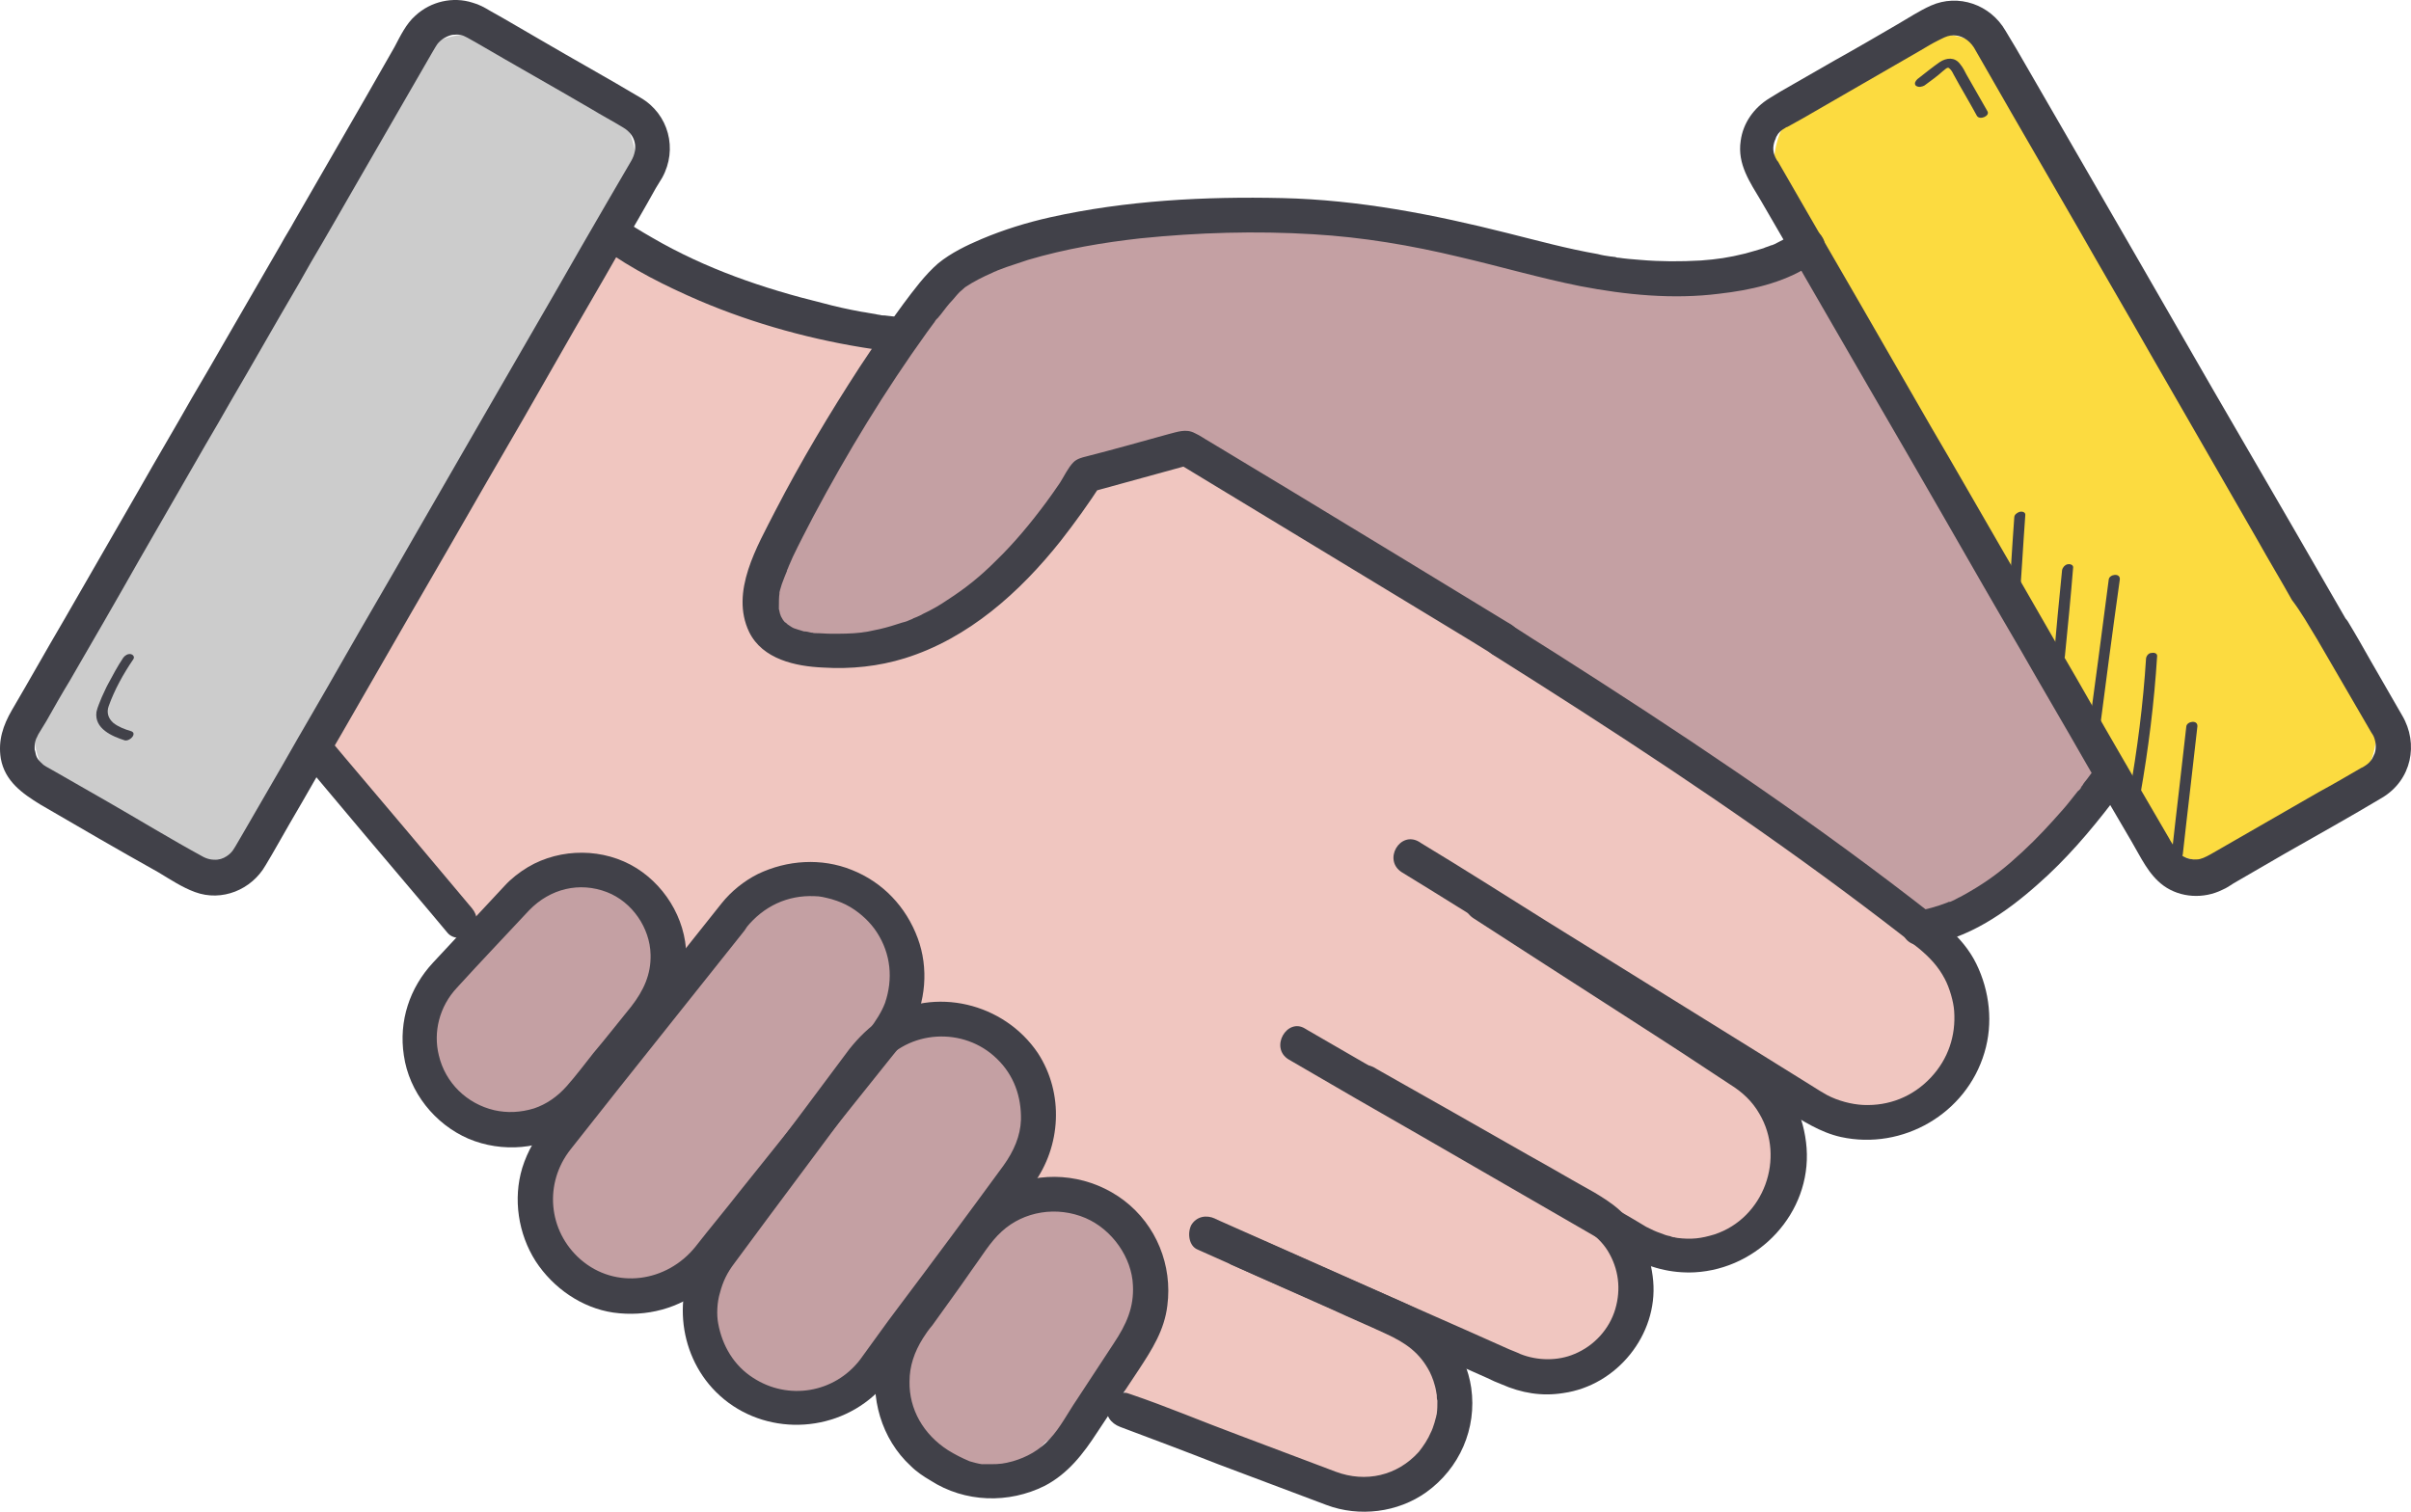 <?xml version="1.0" encoding="UTF-8" standalone="no"?>
<!-- Generator: Adobe Illustrator 25.0.0, SVG Export Plug-In . SVG Version: 6.00 Build 0)  -->

<svg
   version="1.1"
   x="0px"
   y="0px"
   viewBox="0 0 413.362 259.215"
   xml:space="preserve"
   id="svg148"
   sodipodi:docname="deposit_promise.svg"
   width="413.362"
   height="259.215"
   inkscape:version="1.1 (ce6663b3b7, 2021-05-25)"
   xmlns:inkscape="http://www.inkscape.org/namespaces/inkscape"
   xmlns:sodipodi="http://sodipodi.sourceforge.net/DTD/sodipodi-0.dtd"
   xmlns="http://www.w3.org/2000/svg"
   xmlns:svg="http://www.w3.org/2000/svg"><defs
   id="defs152" /><sodipodi:namedview
   id="namedview150"
   pagecolor="#ffffff"
   bordercolor="#666666"
   borderopacity="1.0"
   inkscape:pageshadow="2"
   inkscape:pageopacity="0.0"
   inkscape:pagecheckerboard="0"
   showgrid="false"
   inkscape:zoom="1.798"
   inkscape:cx="199.38821"
   inkscape:cy="103.17019"
   inkscape:window-width="2560"
   inkscape:window-height="1376"
   inkscape:window-x="2560"
   inkscape:window-y="27"
   inkscape:window-maximized="1"
   inkscape:current-layer="svg148" />
<style
   type="text/css"
   id="style2">
	.st0{fill:#FFFFFF;}
	.st1{fill:#CCCCCC;}
	.st2{fill:#FCDB40;}
	.st3{opacity:0.15;}
	.st4{fill:#414149;}
	.st5{opacity:0.48;fill:#8D8D92;}
	.st6{fill:#F2F2F2;}
	.st7{opacity:0.15;fill:#414149;}
	.st8{opacity:0.32;}
	.st9{fill:#C4A0A3;}
	.st10{fill:#363131;}
	.st11{fill:#F3D421;}
	.st12{fill:#F3C421;}
	.st13{fill:#F3E620;}
	.st14{fill:#686877;}
	.st15{fill:#ED8017;}
	.st16{fill:#F3A322;}
	.st17{fill:#100C37;}
	.st18{opacity:0.19;fill:#4031DA;}
	.st19{fill:url(#SVGID_1_);}
	.st20{fill:url(#SVGID_2_);}
	.st21{opacity:0.19;fill:#100C37;}
	.st22{opacity:0.19;fill:#837BC8;}
	.st23{fill:url(#SVGID_3_);}
	.st24{fill:#837BC8;}
	.st25{fill:url(#SVGID_4_);}
	.st26{fill:#E2B4CE;}
	.st27{fill:#F1DEDA;}
	.st28{fill:url(#SVGID_5_);}
	.st29{fill:#F04D5A;}
	.st30{fill:#9F9EAF;}
	.st31{fill:#F5D04D;}
	.st32{fill:#F0C6C0;}
	.st33{opacity:0.36;fill:#696969;}
	.st34{fill:none;stroke:#414149;stroke-width:5;stroke-linejoin:round;stroke-miterlimit:10;}
	.st35{opacity:0.16;}
	.st36{fill:#FDE98C;}
	.st37{fill:none;stroke:#414149;stroke-width:2;stroke-miterlimit:10;}
	.st38{opacity:0.24;fill:#414149;}
	.st39{fill:#999999;}
	.st40{clip-path:url(#SVGID_7_);}
	.st41{clip-path:url(#SVGID_9_);}
	.st42{clip-path:url(#SVGID_11_);}
	.st43{opacity:0.23;fill:#414149;}
	.st44{fill:none;stroke:#414149;stroke-width:5;stroke-miterlimit:10;}
	.st45{clip-path:url(#SVGID_13_);}
	.st46{clip-path:url(#SVGID_15_);}
	.st47{clip-path:url(#SVGID_17_);}
	.st48{fill:#B3B3B6;}
	.st49{clip-path:url(#SVGID_19_);}
	.st50{clip-path:url(#SVGID_21_);}
	.st51{opacity:0.25;}
	.st52{opacity:0.36;fill:#414149;}
	.st53{opacity:0.25;fill:#414149;}
	.st54{clip-path:url(#SVGID_23_);}
	.st55{fill:#0A2C34;}
	.st56{fill:#FFB0AC;}
	.st57{fill:#F7A09E;}
	.st58{fill:#F9DFAC;}
	.st59{fill:#E2CB9F;}
	.st60{fill:#FFE09C;}
	.st61{fill:#EFB26F;}
	.st62{fill:#D67848;}
	.st63{fill:#B25B3F;}
	.st64{fill:#FFDA94;}
	.st65{fill:#F0B571;}
</style>
<g
   id="Layer_2"
   transform="translate(-89.161,-146.735)">
</g>
<g
   id="Layer_1"
   transform="translate(-89.161,-146.735)">
	<path
   class="st9"
   d="m 395.9,187.9 c 0,0 -2.3,7.7 -17.3,6.6 -15,-1.1 -45.1,-8.6 -68.2,-10.8 -23.1,-2.2 -56.2,9 -56.2,9 0,0 -11.4,13.1 -12,14 -0.7,1 -19.1,34.6 -19.1,34.6 l -2.6,12.7 8.5,4.2 c 0,0 6.2,0.2 7.6,0 1.4,-0.2 18.1,-6.9 18.1,-6.9 0,0 19,-20.1 22.4,-22.7 3.4,-2.6 16.2,-4.4 16.2,-4.4 0,0 96.9,67 99.3,65.7 2.4,-1.4 19.3,14.9 19.3,14.9 h 5.2 l 9,-1.2 c 0,0 5.1,-6 7.4,-7.2 2.3,-1.2 11,-8 11.5,-8.6 0.5,-0.6 4.3,-5.4 4.3,-5.4 v -2.9 l -49.5,-89.2 z"
   id="path5" />
	<path
   class="st32"
   d="m 196,186.6 c 0,0 26.4,16.9 46.1,16.3 l -11,17.9 -7.1,16.4 -3.6,9 -1.5,8.1 c 0,0 6.4,3.5 7.6,3.5 1.2,0 7.3,0.7 10,0.3 2.7,-0.3 8,-2.9 10.2,-3.8 2.2,-0.9 7.9,-3.2 7.9,-3.2 0,0 4,-7.3 5.4,-7.2 1.4,0.1 6.2,-4.9 6.2,-4.9 l 5.7,-5.8 2.7,-2.6 3.9,-3 14.8,-3.6 122.8,77.4 7.7,9.5 3.4,11.7 -3.3,9 -6,5.4 H 412 c 0,0 -3.8,-0.6 -6.9,0 -3.1,0.6 -10.1,-3.6 -10.1,-3.6 l 0.8,12.4 -2.6,4 c 0,0 -3.2,4.6 -3.5,5.5 -0.3,0.9 -4.6,4 -4.6,4 l -4.9,2.5 -6.1,-0.9 -2.6,-0.6 h -3.8 l 1.7,10.4 c 0,0 -2.5,5.9 -3.1,6.5 -0.6,0.6 -4.7,3.9 -4.7,3.9 0,0 -3.1,1.9 -3.9,1.8 -0.8,-0.1 -4.3,-0.7 -5.2,-1 -0.9,-0.3 -6,-1.1 -6,-1.1 l -4.3,-1.9 -2.3,-1 c 0,0 -1.4,-0.3 -1.4,0.9 0.1,1.2 -0.1,1.4 0,2.3 0.1,0.9 0.1,0.8 0,2.9 -0.1,2.1 0.2,2.1 0,4 -0.2,2 -0.1,3.8 0,4.3 0.1,0.6 -7.6,8.4 -7.6,8.4 l -4.4,2.2 c 0,0 -7.6,-0.5 -8.3,-0.8 -0.7,-0.2 -4,-2.3 -9.6,-3.6 -5.6,-1.3 -3.5,0.8 -11.6,-2.7 -8.1,-3.5 -9.5,-4.3 -9.5,-4.3 l -5.5,-3 V 383 l 4.5,-6.9 1.3,-7 -2.5,-7.2 -6.4,-7.8 c 0,0 -1.4,-2.6 -6.7,-2.5 -5.3,0.1 -7.9,0.8 -7.9,0.8 l -0.3,-4.4 3.2,-7.5 v -1.3 l -2,-5.9 -2.3,-6.1 -13.3,-3.5 -8.6,0.8 5.1,-8.3 -2.3,-7.5 -5.6,-7.3 -7.7,-2 -10.1,-0.1 -4.3,3.1 -9.3,11.6 0.6,-1.9 -5.8,-4.6 0.8,-2.9 -3.8,-5.1 -6.9,-2.1 -6.4,-1.5 -5.4,2.9 -7.3,5.9 -0.9,2.6 -6.4,-5.8 -5.6,-6.6 c 0,0 -3.1,-3.7 -4.2,-5 C 154.4,288.4 144,276 144,276 Z"
   id="path7" />
	<path
   class="st9"
   d="m 179,301.4 -16.5,16.8 2,14.3 1.5,3.7 c 0,0 4.7,2.1 5.8,2.9 1.1,0.8 2,1.2 3.8,0.6 1.8,-0.6 2.4,-0.3 5.3,-1.4 2.8,-1.2 4.4,-2.7 6,-2.9 1.6,-0.2 5.8,-5.3 6.8,-6.6 1,-1.3 1.9,-6.7 4.2,-7.3 2.3,-0.7 5.6,-7.1 5.6,-7.1 0,0 0.5,-2.5 -0.6,-4.7 -1.2,-2.2 -2.3,-7.2 -3.2,-7.2 -0.9,0 -6.9,-5 -6.9,-5 0,0 -2.5,-1.2 -3.7,-0.7 -1.2,0.5 -4.8,0.2 -5.9,1.4 -1.3,1.1 -4.2,3.2 -4.2,3.2 z"
   id="path9" />
	<path
   class="st9"
   d="m 180.2,349 41.6,-52.4 10.7,1.8 c 0,0 5.3,6.4 6.6,6.2 1.3,-0.2 3.7,1.9 3.8,2.5 0.1,0.6 1.8,2.7 1.7,4.4 0,1.7 -0.6,3.2 -1.1,5.5 -0.6,2.3 2.4,0.3 -1.4,5.2 -3.8,4.9 -3.3,4.2 -4.7,6 -1.4,1.8 -5.5,9.9 -6.6,11 -1.2,1.2 -5.2,8.4 -6.6,9.8 -1.4,1.4 -8.1,9.5 -11.2,11.9 -3.1,2.4 -6,4.3 -7.8,6.1 -1.8,1.9 -6.1,4.2 -7.6,4.5 -1.4,0.3 -11.6,-4.3 -11.6,-4.3 l -3,-5.3 c 0,0 1.7,1 0,-2.2 -1.7,-3.2 -2.1,-4.3 -2.2,-5.8 0,-1.4 -0.6,-4.9 -0.6,-4.9 z"
   id="path11" />
	<path
   class="st9"
   d="m 248.7,320.7 -16.9,17 c 0,0 -15.2,15.1 -15.5,15.6 -0.3,0.6 -6.4,9.8 -6.4,9.8 0,0 0,7 0,8.4 0,1.4 -0.2,4.5 -0.2,4.5 l 2.7,7.6 c 0,0 5.8,2.8 7.1,3.3 1.3,0.5 3.7,1.3 5.8,1.2 2.1,-0.1 6.5,0.2 7.8,-1.7 1.3,-1.9 1.5,-2.4 4.4,-4.6 2.9,-2.1 5.6,-4.9 7.7,-7.8 2.1,-3 9,-9.7 10.5,-13.2 1.5,-3.5 4.2,-7.4 6.5,-10.7 2.3,-3.3 4.7,-9 4.7,-9 0,0 0,-3.5 0.3,-5.8 0.3,-2.3 0,-4.9 0,-4.9 0,0 -1.4,-4.3 -2,-4.6 -0.6,-0.3 -3.8,-2.9 -3.8,-2.9 0,0 -1.7,-1.3 -4.6,-1.5 -2.9,-0.2 -6.9,-0.8 -6.9,-0.8 -1.2,0.1 -1.2,0.1 -1.2,0.1 z"
   id="path13" />
	<path
   class="st9"
   d="m 264.3,352.5 -12.7,9.4 c 0,0 -2,8.3 -2.9,9.7 -0.9,1.4 -5.8,10.3 -5.8,10.4 0,0 -1.1,3.8 -0.8,4.4 0.3,0.5 1.7,8.1 1.7,8.1 0,0 2.3,3.8 4,5.2 1.7,1.4 6.9,2.9 7.8,3.3 0.9,0.4 3.4,-0.7 4.9,-1.6 1.5,-0.9 1.6,-1.4 3.7,-2.9 2.1,-1.4 3.5,-4 4.4,-4.6 0.9,-0.6 2.9,-2.3 2.9,-2.3 0,0 2.3,-1.7 2.9,-2.3 0.6,-0.6 4,-4.2 4,-4.2 0,0 3.5,-4.8 3.5,-6 0,-1.2 0,-4.3 0,-4.3 l 2,-3.2 2.5,-12.2 c 0,0 -2.8,-3.2 -3.6,-3.5 -0.9,-0.3 -12.4,-5.5 -12.4,-5.5 z"
   id="path15" />
	<path
   class="st2"
   d="m 489.2,284.8 -13.4,7.7 c -7.1,4.1 -16.1,1.7 -20.1,-5.4 L 395.3,182.4 c -4.1,-7.1 -1.7,-16.1 5.4,-20.1 l 13.4,-7.7 c 7.1,-4.1 16.1,-1.7 20.1,5.4 l 60.4,104.7 c 4.1,7 1.7,16 -5.4,20.1 z"
   id="path17" />
	<path
   class="st1"
   d="m 102.3,284.8 13.4,7.7 c 7.1,4.1 16.1,1.7 20.1,-5.4 l 60.4,-104.7 c 4.1,-7.1 1.7,-16.1 -5.4,-20.1 l -13.4,-7.7 c -7.1,-4.1 -16.1,-1.7 -20.1,5.4 L 96.9,264.6 c -4,7.1 -1.6,16.1 5.4,20.2 z"
   id="path19" />
	<g
   id="g25">
		<g
   id="g23">
			<path
   class="st4"
   d="m 486.4,256.3 c 3.1,5.3 6.2,10.7 9.3,16 0.2,0.3 0.4,0.6 0.5,0.9 0.3,0.8 0.4,1.8 0.1,2.7 -0.1,0.2 -0.4,1 -0.7,1.3 -0.3,0.4 -0.7,0.7 -1.2,1 -0.1,0.1 -0.2,0.1 -0.4,0.2 -2.4,1.4 -4.8,2.8 -7.2,4.1 -6.2,3.6 -12.4,7.1 -18.6,10.7 -0.9,0.5 -1.7,0.9 -2.4,0.9 -1.6,0.1 -2.9,-0.6 -3.8,-2 -0.3,-0.6 -0.7,-1.1 -1,-1.7 -2,-3.4 -4,-6.9 -6,-10.3 -3.3,-5.7 -6.6,-11.4 -9.9,-17.2 -4.1,-7 -8.1,-14.1 -12.2,-21.1 -4.3,-7.4 -8.5,-14.8 -12.8,-22.1 -3.9,-6.8 -7.9,-13.7 -11.8,-20.5 -3.1,-5.3 -6.1,-10.6 -9.2,-15.9 -1.6,-2.8 -3.3,-5.7 -4.9,-8.5 -0.1,-0.2 -0.2,-0.4 -0.4,-0.6 -0.7,-1.2 -0.8,-2.2 -0.3,-3.5 -0.1,0.3 0.2,-0.4 0.2,-0.5 0.1,-0.1 0.4,-0.7 0.3,-0.5 0.5,-0.6 0.7,-0.7 1.2,-1 0.1,-0.1 0.3,-0.2 0.4,-0.2 0.9,-0.5 1.8,-1 2.7,-1.5 6.7,-3.9 13.4,-7.7 20.1,-11.6 1,-0.6 2,-1.2 3,-1.7 0.2,-0.1 0.4,-0.2 0.6,-0.3 0.8,-0.4 1.3,-0.6 2.1,-0.6 1.3,0 2.6,0.7 3.5,2.1 0.1,0.2 0.3,0.5 0.4,0.7 2.1,3.6 4.1,7.2 6.2,10.8 3.7,6.4 7.4,12.8 11.1,19.2 4.2,7.4 8.5,14.7 12.7,22.1 3.8,6.6 7.6,13.2 11.4,19.8 2.3,4 4.6,8 6.9,12 1.9,3.4 3.9,6.7 5.8,10.1 1.6,2.1 2.9,4.4 4.3,6.7 1.9,3.3 7.1,0.3 5.2,-3 -3,-5.2 -6,-10.4 -9,-15.6 -1.3,-2.3 -2.7,-4.6 -4,-6.9 -3.4,-5.8 -6.7,-11.6 -10.1,-17.4 -4.3,-7.5 -8.6,-14.9 -12.9,-22.4 -4.1,-7.1 -8.2,-14.2 -12.3,-21.3 -2.8,-4.9 -5.7,-9.8 -8.5,-14.7 -0.6,-1 -1.2,-2 -1.8,-3 -2.6,-4.5 -8.1,-6.4 -12.8,-4.3 -2,0.9 -3.8,2.1 -5.7,3.2 -3.6,2.1 -7.2,4.2 -10.8,6.2 -3.1,1.8 -6.3,3.6 -9.4,5.4 -0.6,0.4 -1.2,0.7 -1.8,1.1 -2.6,1.6 -4.5,4.2 -4.9,7.3 -0.6,4 1.6,7.1 3.5,10.3 2.5,4.3 5,8.6 7.5,13 3.7,6.4 7.4,12.8 11.1,19.2 4.3,7.4 8.6,14.8 12.9,22.3 4.3,7.5 8.6,15 13,22.5 3.7,6.5 7.5,12.9 11.2,19.4 2.6,4.5 5.2,9 7.8,13.4 1.6,2.7 2.9,5.7 5.5,7.6 2.9,2.1 6.9,2.3 10.1,0.7 0.7,-0.3 1.3,-0.7 1.9,-1.1 2.9,-1.7 5.9,-3.4 8.8,-5.1 5.6,-3.2 11.2,-6.3 16.7,-9.6 5,-3 6.3,-9.2 3.4,-14.1 -1.8,-3.1 -3.5,-6.1 -5.3,-9.2 -1.3,-2.3 -2.6,-4.6 -4,-6.9 -2.1,-3.3 -7.3,-0.3 -5.3,3 z"
   id="path21" />
		</g>
	</g>
	<g
   id="g31">
		<g
   id="g29">
			<path
   class="st4"
   d="m 142.6,191.5 c 2.6,-4.4 5.1,-8.8 7.7,-13.3 3.9,-6.7 7.7,-13.4 11.6,-20.1 0.5,-0.9 1,-1.7 1.5,-2.6 0.3,-0.5 0.7,-1.2 0.9,-1.4 0.7,-0.8 1.8,-1.3 2.5,-1.4 1.1,-0.1 1.6,0 2.5,0.5 0.5,0.3 1.1,0.6 1.6,0.9 6.5,3.8 13.1,7.5 19.6,11.3 1.8,1.1 3.7,2.1 5.5,3.2 2.2,1.3 2.6,3.6 1.4,5.7 -1.4,2.4 -2.8,4.8 -4.2,7.2 -2.9,5 -5.8,10 -8.7,15.1 -3.8,6.6 -7.7,13.3 -11.5,19.9 -4.3,7.4 -8.5,14.8 -12.8,22.2 -4.1,7.2 -8.3,14.3 -12.4,21.5 -3.4,6 -6.9,11.9 -10.3,17.9 -2.2,3.8 -4.4,7.6 -6.6,11.4 -0.5,0.8 -0.9,1.6 -1.4,2.4 -0.3,0.5 -0.5,0.8 -0.8,1.1 -1.3,1.3 -3.2,1.5 -4.8,0.6 -5.5,-3 -10.9,-6.3 -16.3,-9.4 -3,-1.7 -5.9,-3.4 -8.9,-5.1 -0.5,-0.3 -1.1,-0.6 -1.6,-0.9 -0.5,-0.3 -0.5,-0.3 -0.9,-0.7 -0.4,-0.4 -0.7,-0.7 -0.9,-1.4 0.1,0.3 -0.1,-0.4 -0.1,-0.5 -0.1,-0.5 -0.1,0 -0.1,-0.5 0,-0.8 0,-1 0.3,-1.8 0,0.1 0.2,-0.4 0.3,-0.6 0.1,-0.2 0.2,-0.3 0.3,-0.5 0.4,-0.6 0.7,-1.2 1.1,-1.8 1.3,-2.3 2.6,-4.6 4,-6.9 4,-6.9 8,-13.8 11.9,-20.7 3.8,-6.6 7.6,-13.2 11.4,-19.8 1.5,-2.5 2.9,-5 4.4,-7.6 3.7,-6.3 7.3,-12.7 11,-19 0.9,-1.5 1.8,-3.2 2.8,-4.9 1.9,-3.4 -3.2,-6.4 -5.2,-3 -3.2,5.5 -6.4,11.1 -9.6,16.6 -1.9,3.3 -3.8,6.6 -5.7,9.8 -3,5.3 -6.1,10.5 -9.1,15.8 -4.3,7.5 -8.6,14.9 -12.9,22.4 -3,5.1 -5.9,10.3 -8.9,15.4 -1.5,2.6 -2.4,5.2 -1.9,8.3 0.7,3.9 3.7,6 6.8,7.9 6.7,3.9 13.4,7.8 20.2,11.6 2,1.2 4.1,2.6 6.3,3.4 4.6,1.7 9.7,-0.4 12.1,-4.6 1.4,-2.3 2.7,-4.7 4.1,-7.1 3,-5.1 5.9,-10.3 8.9,-15.4 3.9,-6.8 7.9,-13.7 11.8,-20.5 4.4,-7.6 8.8,-15.2 13.1,-22.7 4.2,-7.2 8.4,-14.5 12.5,-21.7 3.4,-6 6.9,-11.9 10.3,-17.9 2.1,-3.6 4.2,-7.2 6.2,-10.8 0.4,-0.6 0.7,-1.2 1.1,-1.8 2.7,-4.9 1.1,-10.9 -3.7,-13.7 -5.7,-3.4 -11.5,-6.6 -17.3,-10 -2.8,-1.6 -5.6,-3.3 -8.5,-4.9 -1,-0.6 -1.9,-1.1 -3,-1.4 -3.4,-1.1 -7.2,-0.2 -9.8,2.2 -1.6,1.4 -2.6,3.5 -3.6,5.4 -1.7,3 -3.5,6.1 -5.2,9.1 -4,6.9 -8,13.9 -12,20.8 -0.7,1.3 -1.5,2.5 -2.2,3.8 -1.9,3.3 3.3,6.4 5.2,3 z"
   id="path27" />
		</g>
	</g>
	<g
   id="g37">
		<g
   id="g35">
			<path
   class="st4"
   d="m 192.4,189.2 c 5.1,3.7 10.9,6.6 16.7,9.1 9.4,4 19.6,6.8 29.8,8.3 1.7,0.2 3.4,0.5 5,0.5 3.9,0 3.9,-6 0,-6 -1.1,0 -2.2,-0.2 -3.3,-0.3 1.1,0.1 -0.1,0 -0.3,0 -0.3,-0.1 -0.7,-0.1 -1,-0.2 -0.8,-0.1 -1.6,-0.3 -2.4,-0.4 -2.2,-0.4 -4.5,-0.9 -6.7,-1.5 -10.2,-2.5 -20.1,-5.9 -29.2,-11.2 -1.9,-1.1 -3.8,-2.2 -5.5,-3.5 -1.3,-1 -3.3,-0.2 -4.1,1.1 -1,1.5 -0.4,3.1 1,4.1 z"
   id="path33" />
		</g>
	</g>
	<g
   id="g43">
		<g
   id="g41">
			<path
   class="st4"
   d="m 345.1,259 c 20.5,12.9 40.9,26.2 60.4,40.7 4.3,3.2 8.5,6.4 12.7,9.7 1.9,1.6 3.3,3.1 4.4,5.2 0.8,1.5 1.5,3.9 1.6,5.5 0.3,4.2 -1,8.2 -4,11.4 -3.1,3.3 -7.2,4.9 -11.6,4.7 -2,-0.1 -4.3,-0.7 -6.2,-1.7 -0.4,-0.2 -0.8,-0.5 -1.2,-0.7 -0.8,-0.5 -1.6,-1 -2.4,-1.5 -3.7,-2.3 -7.4,-4.6 -11.1,-6.9 -11.1,-6.9 -22.1,-13.7 -33.2,-20.6 -7.2,-4.5 -14.4,-9.1 -21.7,-13.5 -0.1,-0.1 -0.2,-0.1 -0.3,-0.2 -3.3,-2 -6.3,3.1 -3,5.2 6.4,3.9 12.7,7.9 19.1,11.8 11.4,7.1 22.9,14.2 34.3,21.3 4.1,2.5 8.1,5 12.2,7.6 3.1,1.9 6.1,3.9 9.7,4.7 10.6,2.3 21.5,-4 24.6,-14.5 1.5,-5 0.9,-10.5 -1.4,-15.2 -2.4,-4.9 -6.9,-7.9 -11.1,-11.2 -19.6,-15.1 -40.2,-28.8 -61.1,-42.1 -2.6,-1.6 -5.2,-3.3 -7.7,-4.9 -3.3,-2.1 -6.3,3.1 -3,5.2 z"
   id="path39" />
		</g>
	</g>
	<g
   id="g49">
		<g
   id="g47">
			<path
   class="st4"
   d="m 396.8,186.6 c -0.1,0.1 -0.2,0.1 -0.2,0.2 -0.5,0.4 0.4,-0.3 0.2,-0.2 -0.1,0.1 -0.3,0.2 -0.4,0.3 -1,0.7 -2,1.2 -3,1.7 -0.2,0.1 -0.3,0.1 -0.5,0.2 -0.3,0.1 0.3,-0.1 0.3,-0.1 -0.1,0 -0.2,0.1 -0.4,0.1 -0.4,0.2 -0.9,0.3 -1.3,0.5 -1,0.3 -2,0.6 -3.1,0.9 -2.8,0.7 -4.9,1 -7.6,1.2 -3.5,0.2 -6.9,0.2 -10.4,-0.1 -1.3,-0.1 -2.6,-0.2 -3.9,-0.4 0.5,0.1 -0.3,0 -0.4,-0.1 -0.3,0 -0.6,-0.1 -0.9,-0.1 -0.7,-0.1 -1.4,-0.2 -2.1,-0.4 -5.2,-0.9 -10.3,-2.3 -15.5,-3.6 -12.7,-3.2 -25.5,-5.7 -38.6,-6 -13.2,-0.3 -26.8,0.4 -39.8,3.3 -4,0.9 -7.9,2.1 -11.7,3.7 -2.6,1.1 -5.3,2.4 -7.5,4.2 -2.3,2 -4.2,4.6 -6,7 -2.6,3.5 -5,7.1 -7.4,10.7 -5.2,8 -10.1,16.2 -14.5,24.7 -3.1,6.1 -7.8,13.9 -4.5,20.8 2.3,4.7 8,5.9 12.7,6.1 4.7,0.3 9.5,-0.2 14,-1.6 10.9,-3.4 19.7,-11.3 26.7,-20.1 2.5,-3.2 4.8,-6.4 7,-9.8 -0.6,0.5 -1.2,0.9 -1.8,1.4 5.7,-1.6 11.4,-3.1 17.1,-4.7 -0.8,-0.1 -1.5,-0.2 -2.3,-0.3 13.2,8 26.4,16 39.6,24 4.9,3 9.8,5.9 14.6,8.9 3.3,2 6.3,-3.2 3,-5.2 -12.6,-7.7 -25.3,-15.4 -38,-23.1 -4.5,-2.7 -9.1,-5.5 -13.6,-8.2 -0.9,-0.5 -1.7,-1.1 -2.6,-1.5 -1.5,-0.8 -3,-0.2 -4.6,0.2 -4.7,1.3 -9.3,2.6 -14,3.8 -0.8,0.2 -1.6,0.4 -2.2,1 -0.9,0.9 -1.6,2.4 -2.3,3.5 -0.8,1.2 -1.6,2.3 -2.4,3.4 -2.6,3.5 -5.4,6.9 -8.6,10 -2.7,2.7 -5.2,4.7 -8.3,6.7 -1.3,0.9 -2.7,1.7 -4.2,2.4 -0.3,0.2 -0.6,0.3 -1,0.5 -0.2,0.1 -0.3,0.1 -0.5,0.2 -0.1,0 -0.6,0.3 -0.2,0.1 0.3,-0.1 -0.2,0.1 -0.2,0.1 -0.2,0.1 -0.3,0.1 -0.5,0.2 -0.4,0.2 -0.8,0.3 -1.2,0.4 -1.2,0.4 -2.5,0.8 -3.8,1.1 -0.6,0.1 -1.3,0.3 -1.9,0.4 -0.1,0 -1,0.2 -0.6,0.1 0.4,-0.1 -0.5,0.1 -0.7,0.1 -1.7,0.2 -3.4,0.2 -5.1,0.2 -0.9,0 -1.8,-0.1 -2.7,-0.1 -0.2,0 -0.4,0 -0.6,-0.1 0.5,0.1 -0.1,0 -0.2,0 -0.4,-0.1 -0.8,-0.2 -1.2,-0.2 -0.7,-0.2 -1.3,-0.4 -1.9,-0.6 0.7,0.3 -0.2,-0.1 -0.3,-0.2 -0.3,-0.2 -0.6,-0.4 -0.9,-0.6 0.6,0.4 0,-0.1 -0.2,-0.2 -0.2,-0.2 -0.5,-0.7 -0.2,-0.2 -0.1,-0.2 -0.3,-0.5 -0.4,-0.7 -0.1,-0.1 -0.1,-0.2 -0.2,-0.4 0.4,0.7 0.1,0.1 0,-0.1 -0.1,-0.3 -0.1,-0.6 -0.2,-0.8 -0.2,-0.5 0,0 0,0.1 0,-0.2 0,-0.3 0,-0.5 0,-0.8 0,-1.6 0.1,-2.3 0,0.5 0,0 0,-0.2 0,-0.1 0.1,-0.3 0.1,-0.4 0.1,-0.3 0.2,-0.7 0.3,-1 0.3,-0.8 0.6,-1.6 0.9,-2.3 0.3,-0.7 -0.1,0.3 0,-0.1 0.1,-0.2 0.2,-0.4 0.3,-0.7 0.2,-0.5 0.5,-1.1 0.7,-1.6 1.1,-2.3 2.3,-4.6 3.5,-6.9 5.8,-10.9 12.3,-21.6 19.5,-31.6 0.4,-0.5 0.7,-1 1.1,-1.5 0.2,-0.2 0.3,-0.5 0.5,-0.7 0.1,-0.1 0.2,-0.2 0.3,-0.3 0.4,-0.6 -0.4,0.5 0,0 0.7,-0.8 1.3,-1.7 2,-2.5 0.6,-0.6 1.1,-1.3 1.7,-1.9 0.2,-0.2 0.5,-0.4 0.7,-0.6 0.4,-0.4 0,0.1 -0.2,0.1 0.1,0 0.3,-0.2 0.4,-0.3 1.5,-1 3.1,-1.8 4.7,-2.5 0.2,-0.1 0.4,-0.2 0.7,-0.3 0.5,-0.2 -0.6,0.2 0.2,-0.1 0.5,-0.2 1.1,-0.4 1.6,-0.6 1.2,-0.4 2.4,-0.8 3.6,-1.2 6.4,-1.9 13,-3 19.3,-3.7 9.8,-1 19.8,-1.3 29.6,-0.7 8.5,0.5 16.8,1.9 25.1,3.9 6.9,1.6 13.7,3.6 20.7,5 7.8,1.5 15.9,2.3 23.8,1.3 5.3,-0.6 10.8,-1.8 15.4,-4.7 0.7,-0.5 1.4,-0.9 2,-1.5 2.5,-2.8 -1.7,-7 -4.5,-4.3 z"
   id="path45" />
		</g>
	</g>
	<g
   id="g55">
		<g
   id="g53">
			<path
   class="st4"
   d="m 310.1,328.4 c 7.7,4.5 15.5,9 23.2,13.4 10.7,6.2 21.5,12.4 32.2,18.6 1,0.6 1.9,1.1 2.9,1.7 3.4,2 7.3,3 11.3,2.8 11,-0.6 20,-10.2 19.2,-21.3 -0.4,-5.4 -2.8,-10.6 -7,-14.1 -1.2,-1 -2.5,-1.9 -3.9,-2.7 -4.5,-2.9 -8.9,-5.8 -13.4,-8.6 -9.7,-6.3 -19.4,-12.6 -29.2,-18.8 -0.2,-0.1 -0.4,-0.2 -0.6,-0.4 -1.4,-0.9 -3.3,-0.3 -4.1,1.1 -0.9,1.5 -0.3,3.2 1.1,4.1 8.2,5.3 16.4,10.6 24.5,15.8 5.1,3.3 10.3,6.6 15.4,10 1.4,0.9 2.7,1.8 4.1,2.7 2.1,1.3 3.8,2.9 5,5 4.5,7.6 0.8,17.9 -7.7,20.7 -2.3,0.7 -3.9,0.9 -6.4,0.6 0.4,0 -0.3,0 -0.4,-0.1 -0.3,0 -0.6,-0.1 -0.8,-0.2 -0.6,-0.1 -1.1,-0.3 -1.6,-0.5 -0.9,-0.3 -1.5,-0.6 -2.5,-1.1 -0.7,-0.4 -1.3,-0.8 -2,-1.2 -9.9,-5.8 -19.9,-11.5 -29.8,-17.3 -8.7,-5.1 -17.4,-10.1 -26.2,-15.2 -0.2,-0.1 -0.3,-0.2 -0.5,-0.3 -3.1,-1.9 -6.1,3.3 -2.8,5.3 z"
   id="path51" />
		</g>
	</g>
	<g
   id="g61">
		<g
   id="g59">
			<path
   class="st4"
   d="m 294.5,361 c 6.9,3.1 13.9,6.2 20.8,9.2 9.6,4.3 19.2,8.5 28.8,12.8 0.8,0.4 1.7,0.8 2.5,1.1 3.4,1.5 6.9,2.1 10.6,1.5 9.2,-1.3 16.2,-10 15.4,-19.2 -0.4,-4.6 -2.3,-8.9 -5.7,-12.1 -1.3,-1.2 -2.9,-2.2 -4.4,-3.1 -3.8,-2.1 -7.5,-4.3 -11.3,-6.4 -8.6,-4.9 -17.2,-9.8 -25.9,-14.7 -0.2,-0.1 -0.3,-0.2 -0.5,-0.3 -3.4,-1.9 -6.4,3.3 -3,5.2 7.2,4.1 14.4,8.2 21.6,12.3 4.4,2.5 8.9,5 13.3,7.6 3.2,1.8 6.3,3.4 8.1,6.3 1.9,3.1 2.3,6.6 1.3,10 -1,3.4 -3.6,6.3 -7,7.7 -2.8,1.2 -6.3,1.2 -9.3,0 -0.6,-0.3 -1.2,-0.5 -1.9,-0.8 -8.9,-4 -17.9,-7.9 -26.8,-11.9 -7.7,-3.4 -15.5,-6.9 -23.2,-10.3 -0.1,-0.1 -0.3,-0.1 -0.4,-0.2 -1.5,-0.7 -3.2,-0.4 -4.1,1.1 -0.7,1.4 -0.4,3.6 1.1,4.2 z"
   id="path57" />
		</g>
	</g>
	<g
   id="g67">
		<g
   id="g65">
			<path
   class="st4"
   d="m 281.2,391.4 c 5.6,2.1 11.2,4.2 16.8,6.4 6.2,2.3 12.4,4.7 18.6,7 5.6,2.1 12.2,1.3 17.1,-2.2 5.7,-4.1 8.7,-10.9 7.7,-17.9 -0.9,-6.1 -4.9,-11.5 -10.5,-14.1 -2.1,-1 -4.3,-1.9 -6.5,-2.9 -6.9,-3 -13.7,-6.1 -20.6,-9.1 -0.2,-0.1 -0.3,-0.1 -0.5,-0.2 -1.5,-0.7 -3.2,-0.4 -4.1,1.1 -0.7,1.3 -0.4,3.4 1.1,4.1 5.8,2.6 11.5,5.1 17.3,7.7 3,1.4 6.1,2.7 9.1,4.1 3.5,1.6 5.9,3.3 7.6,6.6 0.4,0.8 0.9,2.1 1.1,3.4 0,0.2 0.1,0.4 0.1,0.6 0,-0.1 0,-0.4 0,0 0,0.3 0,0.6 0.1,0.9 0,0.7 0,1.5 -0.1,2.2 0,0.4 0,0.1 0,0 0,0.2 -0.1,0.3 -0.1,0.5 -0.1,0.4 -0.2,0.7 -0.3,1.1 -0.1,0.3 -0.2,0.6 -0.3,0.9 -0.1,0.2 -0.1,0.3 -0.2,0.5 -0.2,0.5 0.1,-0.3 -0.1,0.2 -0.5,1.2 -1.3,2.4 -2.1,3.4 -3.7,4.1 -9.1,5.3 -14.2,3.4 -5.6,-2.1 -11.1,-4.2 -16.7,-6.3 -6.2,-2.3 -12.3,-4.9 -18.5,-7 -0.1,0 -0.2,-0.1 -0.3,-0.1 -1.5,-0.6 -3.3,0.6 -3.7,2.1 -0.4,1.6 0.6,3 2.2,3.6 z"
   id="path63" />
		</g>
	</g>
	<g
   id="g73">
		<g
   id="g71">
			<path
   class="st4"
   d="m 140.8,276.9 c 7.3,8.7 14.6,17.4 22,26.1 1,1.2 2.1,2.5 3.1,3.7 1,1.2 3.2,1.1 4.2,0 1.2,-1.2 1,-3 0,-4.2 -7.3,-8.7 -14.6,-17.4 -22,-26.1 -1,-1.2 -2.1,-2.5 -3.1,-3.7 -1,-1.2 -3.2,-1.1 -4.2,0 -1.2,1.2 -1,3 0,4.2 z"
   id="path69" />
		</g>
	</g>
	<g
   id="g79">
		<g
   id="g77">
			<path
   class="st4"
   d="m 175.7,298.6 c -4.1,4.4 -8.2,8.8 -12.3,13.2 -4,4.3 -5.9,10 -5,15.9 0.9,6.3 5.3,11.8 11.1,14.3 5.7,2.4 12.6,1.9 17.7,-1.7 2.8,-2 4.8,-4.7 6.9,-7.3 2.5,-3 4.9,-6.1 7.4,-9.1 0.8,-0.9 1.6,-1.9 2.2,-2.9 1.9,-2.7 2.9,-6 3.1,-9.2 0.4,-6.5 -3.1,-12.8 -8.5,-16.2 -5.6,-3.5 -13,-3.5 -18.6,-0.2 -1.5,0.9 -2.9,2 -4,3.2 -2.7,2.8 1.6,7 4.2,4.2 3.6,-3.7 8.6,-4.9 13.3,-3.1 4.4,1.7 7.4,6.2 7.5,10.7 0.1,3.4 -1.2,6.2 -3.3,8.9 -2.2,2.7 -4.3,5.4 -6.5,8 -1.5,1.9 -3,3.9 -4.6,5.7 -1.6,1.8 -3.5,3.1 -5.6,3.8 -2.3,0.7 -4.6,0.8 -6.8,0.3 -4.7,-1.1 -8.4,-4.7 -9.5,-9.4 -1,-4 0.1,-8.4 3.1,-11.6 4.1,-4.5 8.3,-8.9 12.4,-13.3 2.7,-2.8 -1.6,-7 -4.2,-4.2 z"
   id="path75" />
		</g>
	</g>
	<g
   id="g85">
		<g
   id="g83">
			<path
   class="st4"
   d="m 212.9,301.6 c -6.8,8.5 -13.5,17.1 -20.3,25.6 -3.2,4 -6.4,8.1 -9.6,12.1 -1.9,2.3 -3.4,4.8 -4.3,7.7 -1.6,5.3 -0.7,11.3 2.3,16 3,4.6 7.9,8 13.3,8.8 5.7,0.8 11.3,-0.7 15.7,-4.3 1.4,-1.2 2.5,-2.5 3.6,-4 1.4,-1.8 2.9,-3.6 4.3,-5.4 8,-10 16,-20 24,-30 1.2,-1.5 2.5,-3 3.4,-4.7 2.6,-4.8 3.1,-10.7 1.2,-15.8 -2,-5.4 -6,-9.6 -11.3,-11.7 -5.2,-2.1 -11.1,-1.7 -16.1,0.7 -2.4,1.2 -4.6,3 -6.2,5 -1,1.3 -1.2,3 0,4.2 1.1,1.1 3.2,1.3 4.2,0 3,-3.7 7.1,-5.6 11.7,-5.4 1,0 1.7,0.2 2.9,0.5 1.3,0.4 2.1,0.7 3.3,1.4 1.8,1.1 3.4,2.6 4.5,4.3 2.4,3.7 2.8,8 1.4,12.1 -0.6,1.6 -1.6,3.1 -2.7,4.6 -7.4,9.2 -14.8,18.5 -22.2,27.7 -2.5,3.2 -5.1,6.3 -7.6,9.5 -4.9,6.1 -13.7,7.4 -19.7,2.2 -5.6,-4.9 -6.3,-13.1 -1.7,-18.9 2.8,-3.5 5.5,-7 8.3,-10.5 7.2,-9 14.3,-18 21.5,-27 0.1,-0.2 0.3,-0.4 0.4,-0.6 1,-1.3 1.2,-3 0,-4.2 -1.1,-0.9 -3.3,-1.1 -4.3,0.1 z"
   id="path81" />
		</g>
	</g>
	<g
   id="g91">
		<g
   id="g89">
			<path
   class="st4"
   d="m 234.8,326.6 c -6,8 -12,16.1 -18,24.1 -2.3,3.1 -4.7,6.2 -6.9,9.3 -5.6,7.7 -4.7,18.7 2,25.4 7.3,7.3 19.3,7.5 27,0.7 1.5,-1.3 2.6,-2.9 3.8,-4.5 1.3,-1.7 2.6,-3.5 3.9,-5.2 6.6,-8.9 13.1,-17.7 19.7,-26.6 4.8,-6.5 5.3,-15.6 0.8,-22.5 -5.8,-8.6 -17.7,-11.5 -26.6,-6 -2.3,1.5 -4.1,3.3 -5.7,5.3 -1,1.3 -0.2,3.4 1.1,4.1 1.5,0.9 3.1,0.2 4.1,-1.1 4.8,-6.3 14.4,-6.9 20.1,-1.3 2.9,2.8 4.2,6.5 4.1,10.5 -0.1,2.7 -1.2,5.3 -3,7.8 -6,8.2 -12,16.3 -18.1,24.4 -2.2,2.9 -4.3,5.9 -6.5,8.9 -4.4,5.7 -12.3,7 -18.3,3.1 -3.3,-2.1 -5.3,-5.5 -6,-9.3 -0.3,-1.5 -0.2,-3.7 0.3,-5.3 0.5,-1.9 1.2,-3.4 2.5,-5.1 1.9,-2.6 3.8,-5.1 5.7,-7.7 6.3,-8.4 12.5,-16.8 18.8,-25.3 0.1,-0.2 0.3,-0.4 0.4,-0.5 1,-1.3 0.2,-3.4 -1.1,-4.1 -1.5,-1 -3.1,-0.4 -4.1,0.9 z"
   id="path87" />
		</g>
	</g>
	<g
   id="g97">
		<g
   id="g95">
			<path
   class="st4"
   d="m 251.7,395.4 c -4.2,-2.7 -6.7,-7 -6.6,-11.8 0,-2.6 0.8,-5 2.3,-7.4 0.5,-0.8 1,-1.5 1.6,-2.2 2.2,-3.1 4.5,-6.2 6.7,-9.4 1.7,-2.3 3.2,-4.9 5.2,-6.7 3.8,-3.5 9.5,-4.4 14.4,-2.3 4.6,2 7.9,6.8 8.1,11.5 0.2,3.8 -1.1,6.7 -3.3,10 -2.1,3.2 -4.2,6.4 -6.3,9.6 -1.5,2.2 -2.9,4.9 -4.6,6.7 -1.8,2 -4,3.2 -6.4,3.9 -1.5,0.4 -2.2,0.5 -3.8,0.5 -0.3,0 -0.7,0 -1,0 -0.2,0 -0.3,0 -0.5,0 0.1,0 0.3,0.1 0,0 -0.7,-0.1 -1.4,-0.3 -2.1,-0.5 -1.4,-0.6 -2.4,-1.1 -3.7,-1.9 -1.4,-0.9 -3.3,-0.3 -4.1,1.1 -0.8,1.4 -0.3,3.2 1.1,4.1 5.9,3.8 13.4,4 19.6,0.9 4,-2.1 6.6,-5.5 9,-9.2 2.4,-3.6 4.7,-7.1 7.1,-10.7 2.3,-3.5 4.4,-6.8 4.9,-11 0.9,-6.9 -1.9,-13.8 -7.4,-18 -5.5,-4.2 -13,-5.3 -19.4,-2.6 -3.3,1.4 -6.1,3.6 -8.3,6.5 -0.6,0.8 -1.2,1.7 -1.8,2.5 -2.5,3.4 -4.9,6.9 -7.4,10.3 -2.3,3.2 -4.6,6.3 -5.4,10.3 -1.4,6.7 0.7,13.9 5.7,18.5 1,1 2.2,1.8 3.4,2.5 1.4,0.9 3.3,0.3 4.1,-1.1 0.8,-1.4 0.2,-3.2 -1.1,-4.1 z"
   id="path93" />
		</g>
	</g>
	<g
   id="g103">
		<g
   id="g101">
			<path
   class="st4"
   d="m 448.7,277.9 c -0.5,0.8 -1.1,1.6 -1.7,2.4 -0.3,0.4 -0.6,0.7 -0.8,1.1 -0.2,0.2 -0.5,0.7 -0.1,0.2 -0.2,0.3 -0.4,0.6 -0.7,0.8 -0.9,1.1 -1.7,2.2 -2.6,3.2 -2.2,2.5 -4.4,4.9 -6.9,7.2 -2.7,2.5 -4.9,4.3 -8,6.2 -0.8,0.5 -1.7,1 -2.6,1.5 -0.5,0.2 -0.9,0.5 -1.4,0.7 -0.2,0.1 -0.4,0.2 -0.6,0.2 0.4,-0.2 -0.1,0 -0.3,0.1 -1.8,0.7 -3.6,1.2 -5.5,1.5 -1.6,0.2 -2.5,2.3 -2.1,3.7 0.5,1.7 2.1,2.3 3.7,2.1 7.4,-1 14,-5.6 19.4,-10.4 4.8,-4.2 9,-9.1 12.9,-14.2 0.8,-1 1.6,-2.1 2.3,-3.2 0.9,-1.4 0.3,-3.3 -1.1,-4.1 -1.3,-0.9 -3,-0.3 -3.9,1 z"
   id="path99" />
		</g>
	</g>
	<g
   id="g109">
		<g
   id="g107">
			<path
   class="st4"
   d="m 434.5,235.5 c -0.4,5.5 -0.7,11 -1.1,16.5 0,0.5 0.6,0.6 1,0.5 0.5,-0.1 0.9,-0.5 0.9,-1 0.4,-5.5 0.7,-11 1.1,-16.5 0,-0.5 -0.6,-0.6 -1,-0.5 -0.5,0.2 -0.9,0.5 -0.9,1 z"
   id="path105" />
		</g>
	</g>
	<g
   id="g115">
		<g
   id="g113">
			<path
   class="st4"
   d="m 442.7,244.5 c -0.5,5 -1,10.1 -1.4,15.1 0,0.5 0.7,0.6 1,0.5 0.5,-0.1 0.9,-0.5 0.9,-1 0.5,-5 1,-10.1 1.4,-15.1 0,-0.5 -0.7,-0.6 -1,-0.5 -0.4,0.1 -0.8,0.5 -0.9,1 z"
   id="path111" />
		</g>
	</g>
	<g
   id="g121">
		<g
   id="g119">
			<path
   class="st4"
   d="m 450.7,246.1 c -1.2,9.2 -2.4,18.5 -3.7,27.7 -0.1,1.1 1.8,0.9 1.9,0 1.2,-9.2 2.4,-18.5 3.7,-27.7 0.1,-1.2 -1.8,-0.9 -1.9,0 z"
   id="path117" />
		</g>
	</g>
	<g
   id="g127">
		<g
   id="g125">
			<path
   class="st4"
   d="m 457.1,259.6 c -0.5,7.9 -1.5,15.7 -2.9,23.5 -0.2,1.1 1.7,0.9 1.9,0 1.4,-7.9 2.4,-15.9 2.9,-23.9 0,-0.5 -0.6,-0.6 -1,-0.5 -0.4,0 -0.8,0.4 -0.9,0.9 z"
   id="path123" />
		</g>
	</g>
	<g
   id="g133">
		<g
   id="g131">
			<path
   class="st4"
   d="m 464,271.3 c -0.8,7.3 -1.7,14.6 -2.5,21.9 -0.1,1.1 1.8,0.9 1.9,0 0.8,-7.3 1.7,-14.6 2.5,-21.9 0.1,-1.2 -1.8,-0.9 -1.9,0 z"
   id="path129" />
		</g>
	</g>
	<g
   id="g139">
		<g
   id="g137">
			<path
   class="st4"
   d="m 419.1,161.4 c 1.1,-0.8 2.2,-1.6 3.2,-2.5 0.3,-0.2 0.7,-0.7 1,-0.5 0.4,0.3 0.6,0.7 0.8,1.1 1.3,2.4 2.7,4.7 4,7.1 0.5,0.8 2.3,0 1.8,-0.8 -0.8,-1.4 -1.6,-2.8 -2.4,-4.2 -0.4,-0.7 -0.8,-1.4 -1.2,-2.1 -0.3,-0.6 -0.6,-1.2 -1.1,-1.8 -0.9,-1.2 -2.3,-1.1 -3.5,-0.3 -1.3,0.9 -2.5,1.9 -3.8,2.9 -0.3,0.3 -0.6,0.7 -0.3,1.1 0.5,0.4 1.1,0.2 1.5,0 z"
   id="path135" />
		</g>
	</g>
	<g
   id="g145">
		<g
   id="g143">
			<path
   class="st4"
   d="m 111.6,272.1 c -1,-0.3 -2.1,-0.7 -3,-1.4 -0.9,-0.8 -1.2,-1.8 -0.8,-2.9 1,-2.8 2.5,-5.5 4.2,-8 0.3,-0.4 0,-0.8 -0.4,-0.9 -0.5,-0.1 -1,0.2 -1.3,0.6 -1,1.5 -1.8,3 -2.6,4.5 -0.4,0.7 -0.7,1.5 -1.1,2.3 -0.3,0.8 -0.7,1.6 -0.9,2.5 -0.4,2.9 2.7,4.2 4.9,4.9 1,0.1 2.1,-1.3 1,-1.6 z"
   id="path141" />
		</g>
	</g>
</g>
</svg>
